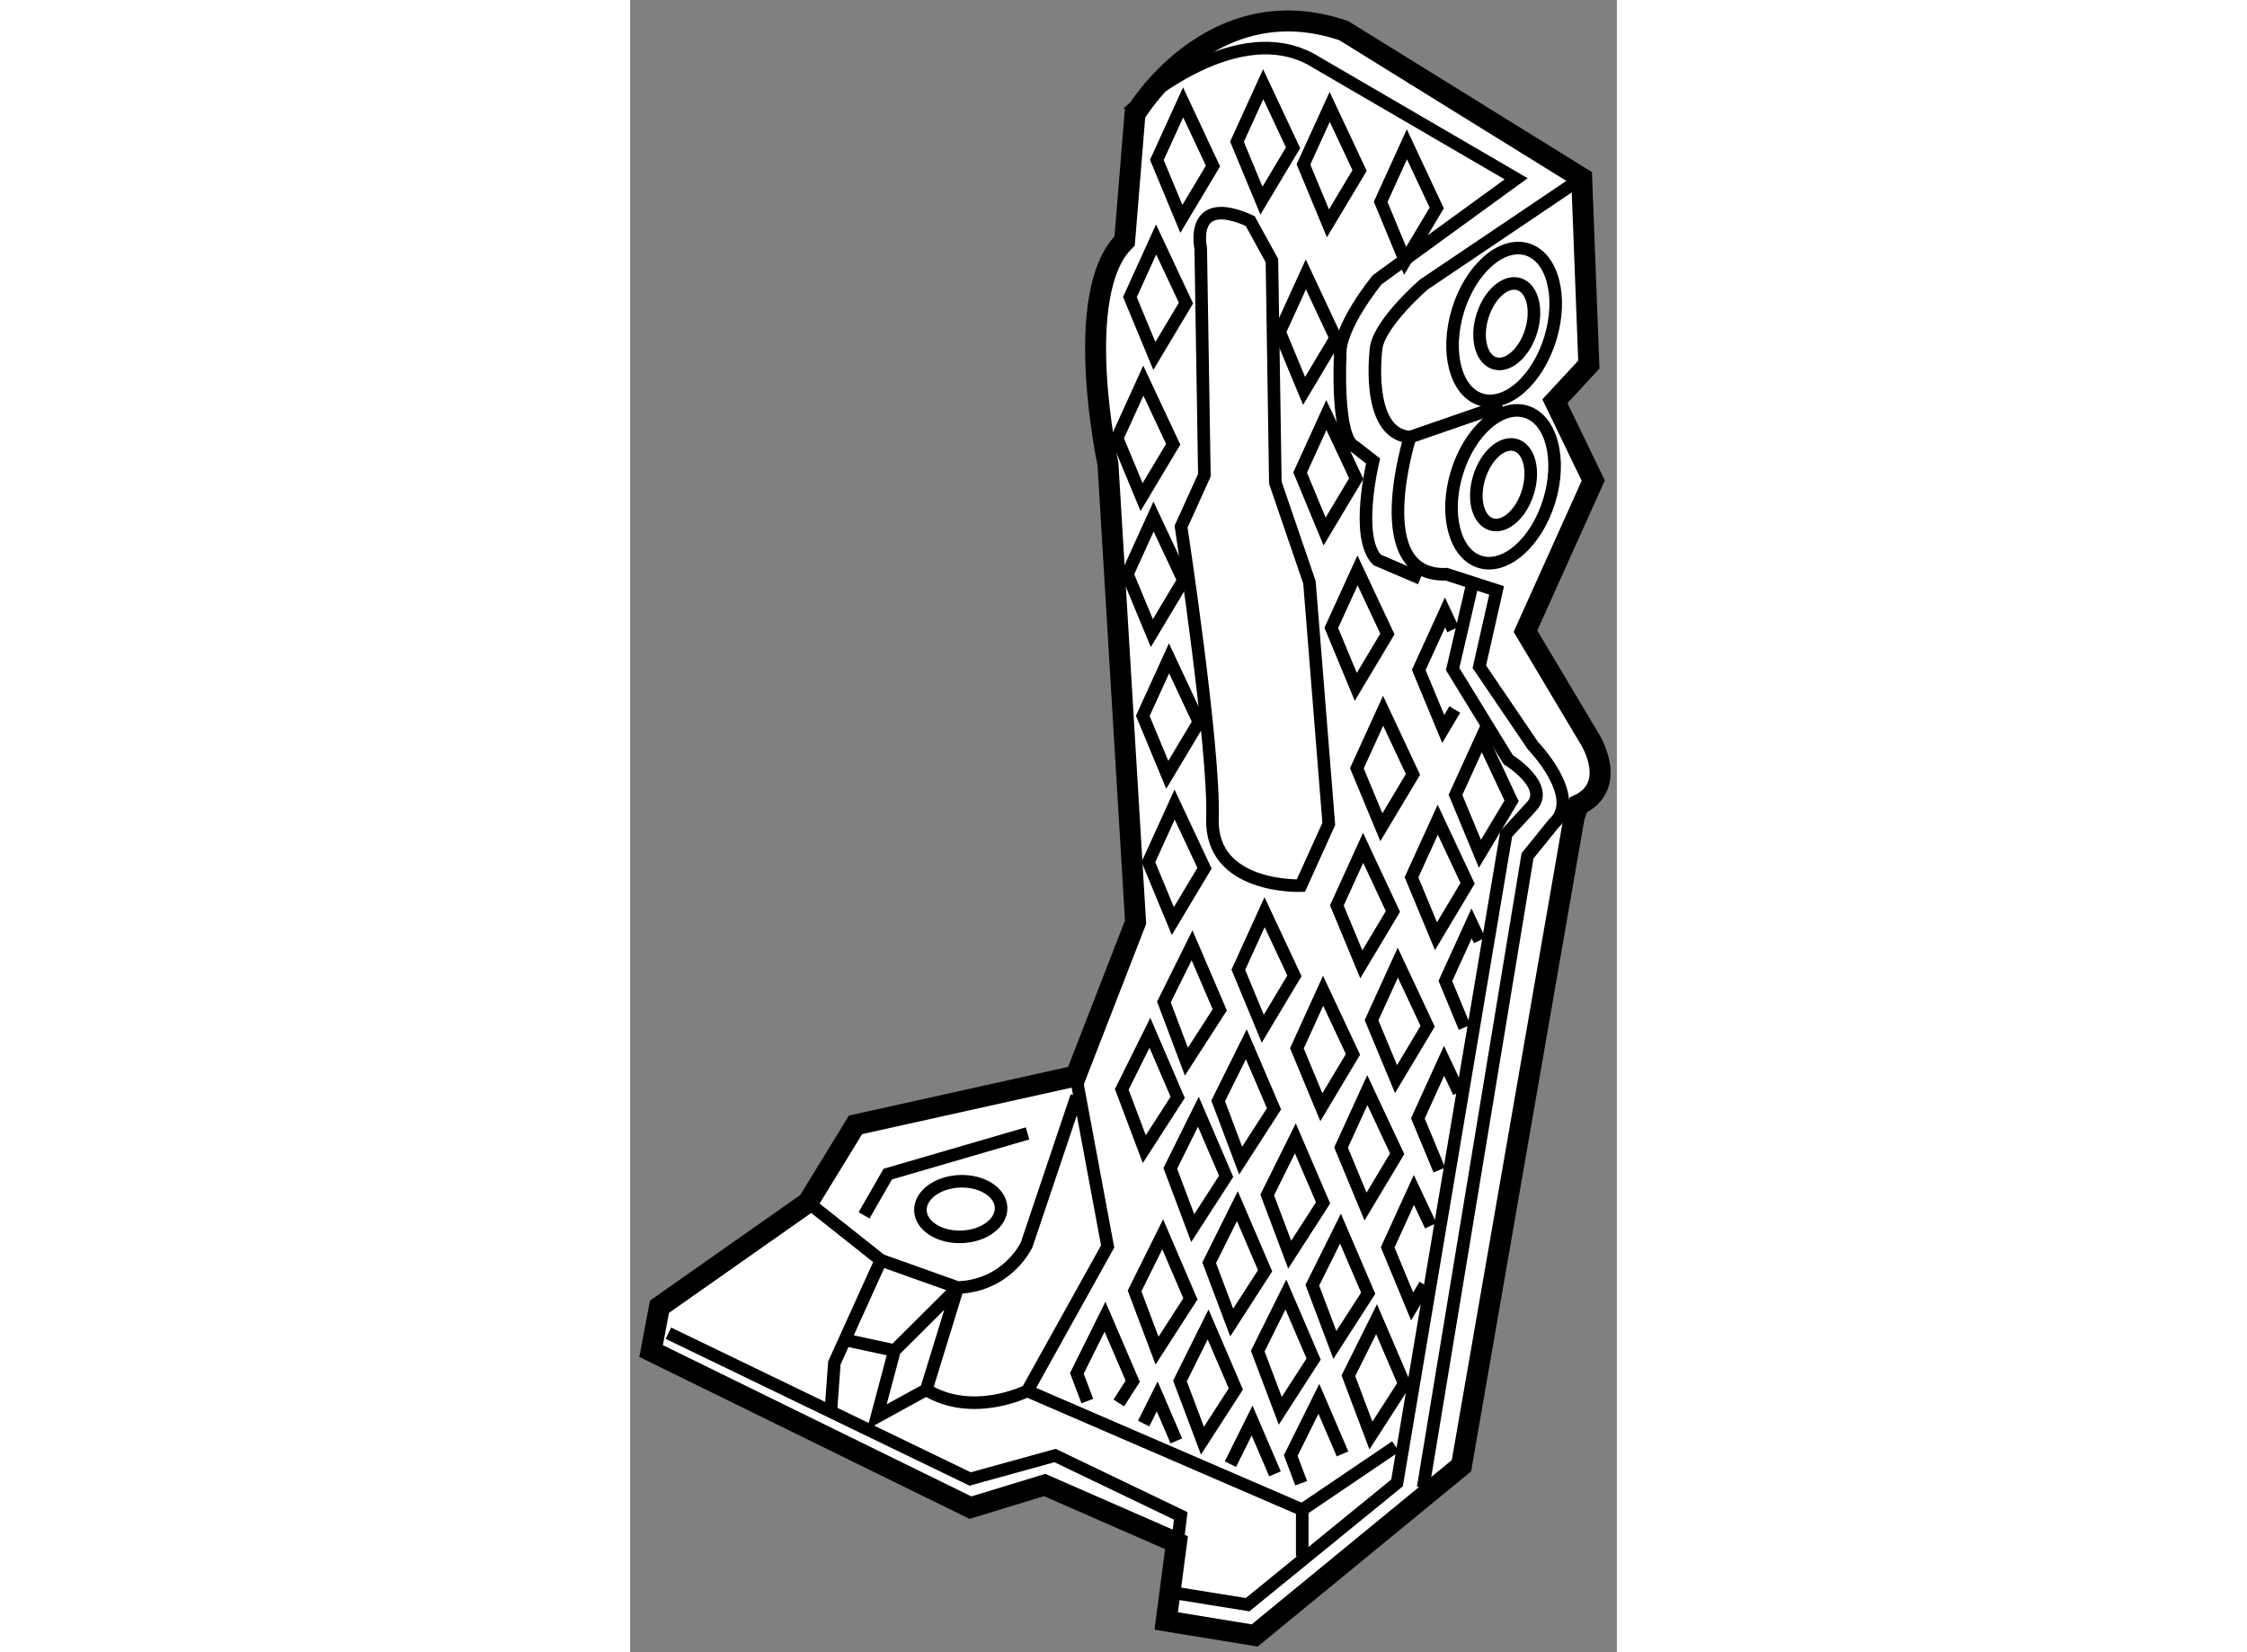 <?xml version="1.0" encoding="utf-8"?>
<!-- Generator: Adobe Illustrator 15.1.0, SVG Export Plug-In . SVG Version: 6.00 Build 0)  -->
<!DOCTYPE svg PUBLIC "-//W3C//DTD SVG 1.1//EN" "http://www.w3.org/Graphics/SVG/1.1/DTD/svg11.dtd">
<svg version="1.1" xmlns="http://www.w3.org/2000/svg" xmlns:xlink="http://www.w3.org/1999/xlink" x="0px" y="0px" width="244.8px"
	 height="180px" viewBox="63.447 116.004 23.534 39.406" enable-background="new 0 0 244.8 180" xml:space="preserve">
	
<rect x="63.447" y="116.004" width="23.534" height="39.406" fill="#808080" stroke="none"/>
	
<g><path fill="#FFFFFF" stroke="#000000" stroke-width="0.5" d="M76.233,154.665l0.245-1.867l-3.145-1.376l-1.769,0.54l-7.617-3.735
			l0.2-1.057l3.542-2.488l1.134-1.85l5.254-1.166l1.425-3.667l-0.659-10.933c0,0-0.878-4.063,0.398-5.315l0.246-3.021
			c0,0,1.809-3.078,4.981-1.995l5.674,3.516l0.171,4.449l-0.81,0.874l0.915,1.892l-1.617,3.592l1.544,2.59
			c0,0,0.689,1.102-0.286,1.557l-0.098,0.295l-2.687,15.463l-4.931,4.047L76.233,154.665z"></path><path fill="none" stroke="#000000" stroke-width="0.3" d="M83.555,129.848l-0.491,2.113l1.327,2.162c0,0,1.032,0.639,0.541,1.13
			l-0.59,0.64l-2.604,15.479l-3.564,2.904l-1.818-0.292l0.223-1.826l-2.997-1.439l-2.026,0.559l-7.196-3.477"></path><ellipse transform="matrix(0.999 -0.038 0.038 0.999 -5.529 2.861)" fill="none" stroke="#000000" stroke-width="0.3" cx="71.429" cy="144.839" rx="0.963" ry="0.663"></ellipse><polyline fill="none" stroke="#000000" stroke-width="0.3" points="67.689,144.682 69.428,146.06 68.318,148.511 68.239,149.599 
					"></polyline><path fill="none" stroke="#000000" stroke-width="0.3" d="M69.428,146.06l1.832,0.653c1.203-0.047,1.646-1.026,1.646-1.026
			l1.19-3.538"></path><path fill="none" stroke="#000000" stroke-width="0.3" d="M74.078,141.666l0.758,4.067l-1.916,3.444c0,0-1.3,0.652-2.41-0.027
			l0.75-2.438l-1.508,1.502l-0.421,1.583l1.179-0.647"></path><polyline fill="none" stroke="#000000" stroke-width="0.3" points="69.026,144.991 69.591,144.007 72.925,143.036 		"></polyline><path fill="none" stroke="#000000" stroke-width="0.3" d="M79.444,137.127c0,0-2.165,0.083-2.108-1.606
			c0.055-1.688-0.749-6.957-0.749-6.957l0.556-1.225l-0.087-5.416c0,0-0.291-1.313,1.18-0.647l0.518,0.944l0.082,5.296l0.813,2.377
			l0.461,5.763L79.444,137.127z"></path><path fill="none" stroke="#000000" stroke-width="0.3" d="M86.145,120.251l-3.765,2.537c0,0-1.041,0.898-1.138,1.504
			c0,0-0.283,2.058,0.805,2.138c0,0-1.053,3.344,0.871,3.27l1.195,0.385l-0.412,1.821l1.276,1.879c0,0,1.194,1.233,0.496,1.861
			l-0.623,0.771l-2.49,15.07"></path><ellipse transform="matrix(-0.956 -0.294 0.294 -0.956 128.504 266.851)" fill="none" stroke="#000000" stroke-width="0.3" cx="84.309" cy="123.767" rx="1.151" ry="1.873"></ellipse><ellipse transform="matrix(-0.956 -0.294 0.294 -0.956 128.567 266.832)" fill="none" stroke="#000000" stroke-width="0.3" cx="84.309" cy="123.767" rx="0.607" ry="0.987"></ellipse><ellipse transform="matrix(-0.956 -0.293 0.293 -0.956 127.518 274.288)" fill="none" stroke="#000000" stroke-width="0.3" cx="84.342" cy="127.575" rx="1.151" ry="1.873"></ellipse><ellipse transform="matrix(-0.956 -0.294 0.294 -0.956 127.402 274.323)" fill="none" stroke="#000000" stroke-width="0.3" cx="84.342" cy="127.575" rx="0.607" ry="0.988"></ellipse><line fill="none" stroke="#000000" stroke-width="0.3" x1="82.046" y1="126.43" x2="84.244" y2="125.67"></line><polygon fill="none" stroke="#000000" stroke-width="0.3" points="79.178,145.929 78.642,144.504 79.313,143.153 79.974,144.693 
					"></polygon><polygon fill="none" stroke="#000000" stroke-width="0.3" points="80.255,148.082 79.718,146.656 80.389,145.307 81.05,146.848 		
			"></polygon><polygon fill="none" stroke="#000000" stroke-width="0.3" points="81.115,150.242 80.578,148.816 81.25,147.467 81.91,149.007 		
			"></polygon><polygon fill="none" stroke="#000000" stroke-width="0.3" points="76.865,145.295 76.33,143.87 77,142.519 77.662,144.06 		"></polygon><polygon fill="none" stroke="#000000" stroke-width="0.3" points="75.71,143.412 75.173,141.986 75.844,140.636 76.506,142.177 		
			"></polygon><polygon fill="none" stroke="#000000" stroke-width="0.3" points="77.795,147.547 77.258,146.121 77.93,144.771 78.591,146.312 		
			"></polygon><polygon fill="none" stroke="#000000" stroke-width="0.3" points="78.953,149.652 78.416,148.228 79.087,146.878 79.749,148.418 
					"></polygon><polyline fill="none" stroke="#000000" stroke-width="0.3" points="79.452,151.38 79.203,150.718 79.874,149.367 80.438,150.68 		
			"></polyline><polygon fill="none" stroke="#000000" stroke-width="0.3" points="77.097,150.365 76.561,148.941 77.232,147.592 77.893,149.132 
					"></polygon><polyline fill="none" stroke="#000000" stroke-width="0.3" points="77.764,150.925 78.281,149.885 78.827,151.156 		"></polyline><polygon fill="none" stroke="#000000" stroke-width="0.3" points="76.014,148.217 75.478,146.793 76.149,145.442 76.81,146.982 		
			"></polygon><polyline fill="none" stroke="#000000" stroke-width="0.3" points="74.351,149.42 74.102,148.759 74.773,147.408 75.434,148.948 
			75.102,149.465 		"></polyline><polyline fill="none" stroke="#000000" stroke-width="0.3" points="75.695,149.957 76.018,149.309 76.474,150.37 		"></polyline><polygon fill="none" stroke="#000000" stroke-width="0.3" points="78.008,143.685 77.472,142.26 78.143,140.91 78.804,142.45 		
			"></polygon><polygon fill="none" stroke="#000000" stroke-width="0.3" points="76.714,141.325 76.178,139.901 76.849,138.55 77.51,140.09 		
			"></polygon><polygon fill="none" stroke="#000000" stroke-width="0.3" points="78.536,140.539 77.953,139.133 78.579,137.76 79.291,139.278 		
			"></polygon><polygon fill="none" stroke="#000000" stroke-width="0.3" points="76.391,137.972 75.808,136.565 76.433,135.193 77.146,136.711 
					"></polygon><polygon fill="none" stroke="#000000" stroke-width="0.3" points="76.258,134.484 75.674,133.078 76.3,131.706 77.012,133.224 		
			"></polygon><polygon fill="none" stroke="#000000" stroke-width="0.3" points="75.89,131.104 75.306,129.697 75.931,128.324 76.644,129.843 		
			"></polygon><polygon fill="none" stroke="#000000" stroke-width="0.3" points="75.645,127.86 75.062,126.456 75.687,125.082 76.399,126.6 		
			"></polygon><polygon fill="none" stroke="#000000" stroke-width="0.3" points="75.95,124.494 75.367,123.089 75.992,121.715 76.704,123.233 		
			"></polygon><polygon fill="none" stroke="#000000" stroke-width="0.3" points="79.933,142.412 79.35,141.007 79.975,139.634 80.687,141.151 		
			"></polygon><polygon fill="none" stroke="#000000" stroke-width="0.3" points="81.714,141.741 81.13,140.337 81.756,138.963 82.468,140.481 		
			"></polygon><polyline fill="none" stroke="#000000" stroke-width="0.3" points="82.747,143.91 82.235,142.678 82.86,141.305 83.212,142.055 		
			"></polyline><polygon fill="none" stroke="#000000" stroke-width="0.3" points="80.987,144.781 80.403,143.374 81.029,142.003 81.741,143.521 
					"></polygon><polyline fill="none" stroke="#000000" stroke-width="0.3" points="82.403,146.651 82.098,147.162 81.515,145.755 82.14,144.384 
			82.542,145.239 		"></polyline><polygon fill="none" stroke="#000000" stroke-width="0.3" points="80.886,139.004 80.303,137.599 80.929,136.225 81.64,137.743 		
			"></polygon><polygon fill="none" stroke="#000000" stroke-width="0.3" points="82.667,138.333 82.083,136.928 82.709,135.555 83.421,137.072 
					"></polygon><polygon fill="none" stroke="#000000" stroke-width="0.3" points="83.715,136.367 83.132,134.962 83.758,133.589 84.47,135.106 		
			"></polygon><polyline fill="none" stroke="#000000" stroke-width="0.3" points="83.35,140.509 82.891,139.4 83.516,138.028 83.707,138.435 		
			"></polyline><polygon fill="none" stroke="#000000" stroke-width="0.3" points="81.364,135.734 80.78,134.328 81.406,132.956 82.118,134.474 		
			"></polygon><polyline fill="none" stroke="#000000" stroke-width="0.3" points="83.116,132.926 82.84,133.39 82.256,131.983 82.882,130.611 
			83.073,131.018 		"></polyline><polygon fill="none" stroke="#000000" stroke-width="0.3" points="80.754,132.386 80.17,130.979 80.796,129.608 81.508,131.125 		
			"></polygon><polygon fill="none" stroke="#000000" stroke-width="0.3" points="80.01,128.681 79.427,127.274 80.052,125.902 80.765,127.42 		
			"></polygon><polygon fill="none" stroke="#000000" stroke-width="0.3" points="79.521,125.328 78.937,123.921 79.563,122.549 80.274,124.066 
					"></polygon><polygon fill="none" stroke="#000000" stroke-width="0.3" points="78.504,120.789 77.921,119.384 78.546,118.012 79.258,119.529 
					"></polygon><polygon fill="none" stroke="#000000" stroke-width="0.3" points="80.09,121.331 79.506,119.925 80.132,118.554 80.845,120.071 		
			"></polygon><polygon fill="none" stroke="#000000" stroke-width="0.3" points="81.931,122.225 81.348,120.818 81.973,119.445 82.685,120.964 
					"></polygon><polygon fill="none" stroke="#000000" stroke-width="0.3" points="76.594,121.225 76.01,119.818 76.636,118.445 77.348,119.964 		
			"></polygon><path fill="none" stroke="#000000" stroke-width="0.3" d="M75.32,118.695c0,0,2.448-2.311,4.365-1.278l4.894,2.851l-3.313,2.408
			c0,0-0.933,1.129-0.884,1.817c0,0-0.099,1.966,0.344,2.163L81.167,127c0,0-0.442,1.818,0.098,2.359l1.032,0.441"></path><line fill="none" stroke="#000000" stroke-width="0.3" x1="69.751" y1="148.215" x2="68.665" y2="147.981"></line><polyline fill="none" stroke="#000000" stroke-width="0.3" points="72.919,149.178 79.477,152.012 79.477,153.124 		"></polyline><line fill="none" stroke="#000000" stroke-width="0.3" x1="79.477" y1="152.012" x2="81.705" y2="150.504"></line></g>


</svg>